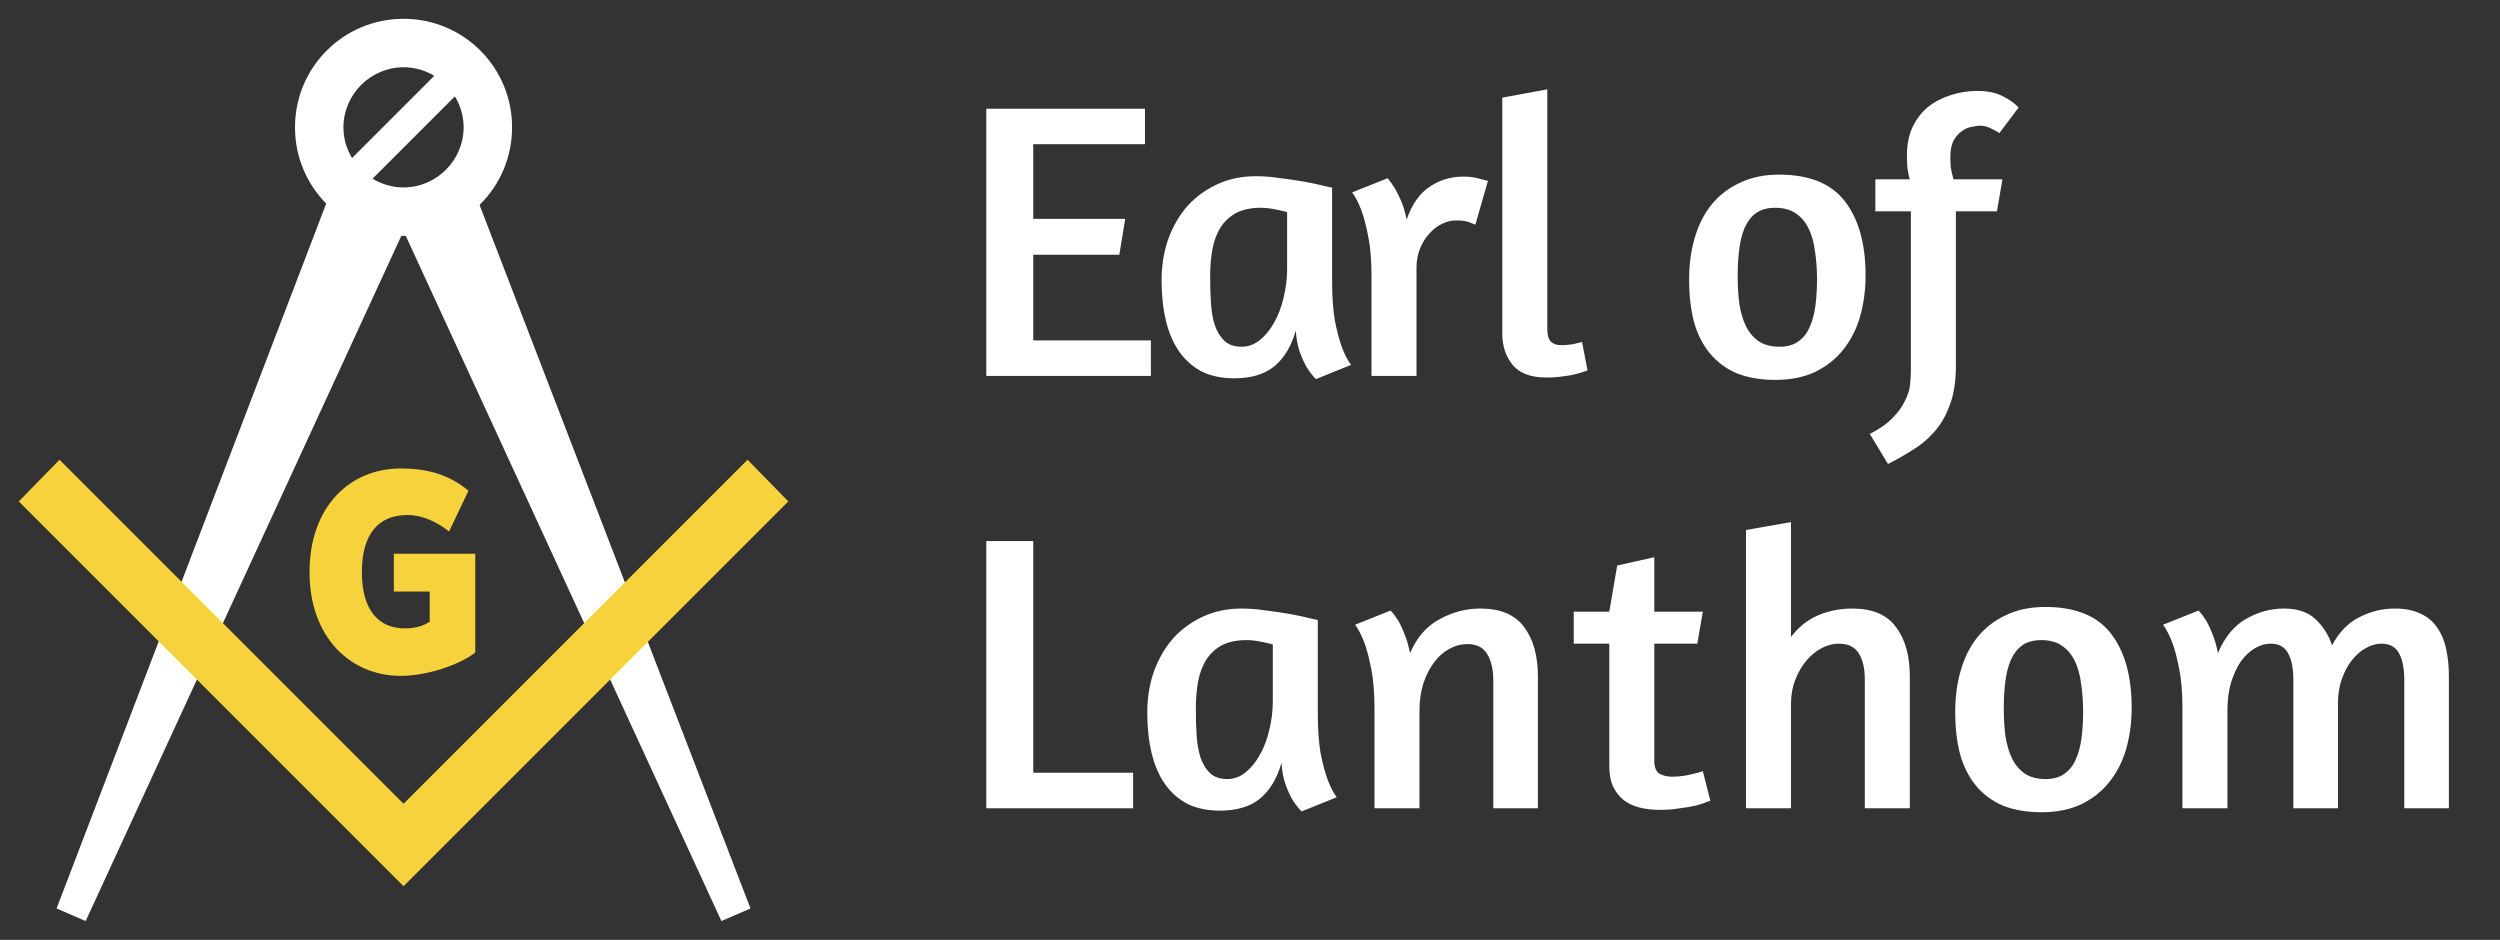 <svg xmlns="http://www.w3.org/2000/svg" width="266" height="100" viewBox="0 0 266 100" fill="none"><rect x="0" y="0" width="266" height="100" fill="#333333" stroke="none"/><g clip-path="url(#clip0_219_3304)"><path d="M104.94 57.566H109.938V82.22H120.564V86H104.94V57.566ZM140.214 75.878C140.214 77.558 140.312 78.972 140.508 80.12C140.732 81.24 140.97 82.15 141.222 82.85C141.53 83.69 141.866 84.348 142.23 84.824L138.492 86.336C138.128 85.972 137.792 85.538 137.484 85.034C137.232 84.586 136.994 84.054 136.77 83.438C136.546 82.794 136.406 82.038 136.35 81.17C135.874 82.85 135.104 84.124 134.04 84.992C133.004 85.832 131.59 86.252 129.798 86.252C128.482 86.252 127.334 86.014 126.354 85.538C125.402 85.034 124.604 84.334 123.96 83.438C123.316 82.514 122.84 81.408 122.532 80.12C122.224 78.832 122.07 77.404 122.07 75.836C122.07 74.24 122.308 72.77 122.784 71.426C123.288 70.054 123.974 68.878 124.842 67.898C125.738 66.918 126.802 66.148 128.034 65.588C129.266 65.028 130.624 64.748 132.108 64.748C132.948 64.748 133.816 64.818 134.712 64.958C135.636 65.07 136.49 65.196 137.274 65.336C138.058 65.476 138.716 65.616 139.248 65.756C139.808 65.868 140.13 65.938 140.214 65.966V75.878ZM130.596 82.892C131.296 82.892 131.94 82.654 132.528 82.178C133.116 81.702 133.62 81.086 134.04 80.33C134.488 79.546 134.824 78.664 135.048 77.684C135.3 76.676 135.426 75.654 135.426 74.618V68.57C135.146 68.486 134.726 68.388 134.166 68.276C133.606 68.164 133.102 68.108 132.654 68.108C131.59 68.108 130.708 68.29 130.008 68.654C129.336 69.018 128.79 69.522 128.37 70.166C127.95 70.81 127.656 71.58 127.488 72.476C127.32 73.372 127.236 74.352 127.236 75.416C127.236 76.396 127.264 77.334 127.32 78.23C127.376 79.126 127.516 79.924 127.74 80.624C127.992 81.324 128.342 81.884 128.79 82.304C129.238 82.696 129.84 82.892 130.596 82.892ZM158.887 86V72.434C158.887 71.258 158.677 70.32 158.257 69.62C157.837 68.892 157.123 68.528 156.115 68.528C155.471 68.528 154.841 68.696 154.225 69.032C153.637 69.34 153.105 69.802 152.629 70.418C152.153 71.034 151.761 71.79 151.453 72.686C151.173 73.554 151.033 74.534 151.033 75.626V86H146.245V75.416C146.245 73.736 146.133 72.336 145.909 71.216C145.685 70.068 145.447 69.144 145.195 68.444C144.887 67.632 144.551 66.974 144.187 66.47L147.967 64.958C148.247 65.266 148.527 65.644 148.807 66.092C149.031 66.484 149.255 66.974 149.479 67.562C149.703 68.122 149.885 68.766 150.025 69.494C150.753 67.814 151.803 66.61 153.175 65.882C154.547 65.126 155.989 64.748 157.501 64.748C159.657 64.748 161.211 65.406 162.163 66.722C163.143 68.01 163.633 69.76 163.633 71.972V86H158.887ZM167.448 65.084H171.228L172.068 60.17L176.016 59.288V65.084H181.182L180.594 68.486H176.016V80.918C176.016 81.646 176.212 82.122 176.604 82.346C176.996 82.542 177.43 82.64 177.906 82.64C178.298 82.64 178.69 82.612 179.082 82.556C179.474 82.5 179.824 82.43 180.132 82.346C180.496 82.262 180.846 82.164 181.182 82.052L181.98 85.202L181.602 85.328C181.35 85.44 180.972 85.566 180.468 85.706C179.992 85.818 179.418 85.916 178.746 86C178.102 86.112 177.388 86.168 176.604 86.168C175.82 86.168 175.092 86.084 174.42 85.916C173.776 85.748 173.216 85.482 172.74 85.118C172.264 84.726 171.886 84.236 171.606 83.648C171.354 83.06 171.228 82.332 171.228 81.464V68.486H167.448V65.084ZM190.562 67.772C191.374 66.708 192.34 65.938 193.46 65.462C194.608 64.986 195.812 64.748 197.072 64.748C199.228 64.748 200.782 65.406 201.734 66.722C202.714 68.01 203.204 69.76 203.204 71.972V86H198.416V72.308C198.416 71.132 198.206 70.208 197.786 69.536C197.366 68.836 196.652 68.486 195.644 68.486C195.056 68.486 194.454 68.64 193.838 68.948C193.25 69.256 192.704 69.704 192.2 70.292C191.724 70.852 191.332 71.524 191.024 72.308C190.716 73.092 190.562 73.96 190.562 74.912V86H185.774V56.39L190.562 55.55V67.772ZM217.611 64.58C220.831 64.58 223.169 65.532 224.625 67.436C226.081 69.34 226.809 71.958 226.809 75.29C226.809 76.858 226.613 78.328 226.221 79.7C225.829 81.044 225.227 82.22 224.415 83.228C223.631 84.208 222.637 84.992 221.433 85.58C220.229 86.14 218.829 86.42 217.233 86.42C215.637 86.42 214.251 86.182 213.075 85.706C211.927 85.202 210.975 84.488 210.219 83.564C209.463 82.64 208.903 81.52 208.539 80.204C208.203 78.888 208.035 77.404 208.035 75.752C208.035 74.156 208.231 72.686 208.623 71.342C209.015 69.97 209.603 68.794 210.387 67.814C211.199 66.806 212.207 66.022 213.411 65.462C214.615 64.874 216.015 64.58 217.611 64.58ZM217.191 68.108C216.379 68.108 215.707 68.29 215.175 68.654C214.671 69.018 214.265 69.536 213.957 70.208C213.677 70.852 213.481 71.622 213.369 72.518C213.257 73.386 213.201 74.324 213.201 75.332C213.201 76.368 213.257 77.348 213.369 78.272C213.509 79.196 213.747 80.008 214.083 80.708C214.419 81.38 214.867 81.912 215.427 82.304C216.015 82.696 216.757 82.892 217.653 82.892C218.465 82.892 219.123 82.71 219.627 82.346C220.159 81.982 220.565 81.478 220.845 80.834C221.153 80.162 221.363 79.392 221.475 78.524C221.587 77.656 221.643 76.718 221.643 75.71C221.643 74.674 221.573 73.694 221.433 72.77C221.321 71.846 221.097 71.034 220.761 70.334C220.425 69.634 219.963 69.088 219.375 68.696C218.815 68.304 218.087 68.108 217.191 68.108ZM255.815 86V72.308C255.815 71.132 255.633 70.208 255.269 69.536C254.905 68.836 254.275 68.486 253.379 68.486C252.847 68.486 252.301 68.64 251.741 68.948C251.209 69.228 250.719 69.648 250.271 70.208C249.823 70.768 249.459 71.44 249.179 72.224C248.899 73.008 248.759 73.876 248.759 74.828V86H244.013V72.308C244.013 71.132 243.831 70.208 243.467 69.536C243.103 68.836 242.473 68.486 241.577 68.486C241.017 68.486 240.457 68.654 239.897 68.99C239.365 69.298 238.875 69.76 238.427 70.376C238.007 70.992 237.657 71.748 237.377 72.644C237.125 73.512 236.999 74.492 236.999 75.584V86H232.211V75.416C232.211 73.736 232.099 72.336 231.875 71.216C231.651 70.068 231.413 69.144 231.161 68.444C230.853 67.632 230.517 66.974 230.153 66.47L233.933 64.958C234.213 65.266 234.493 65.644 234.773 66.092C234.997 66.484 235.221 66.974 235.445 67.562C235.669 68.122 235.851 68.766 235.991 69.494C236.691 67.814 237.671 66.61 238.931 65.882C240.219 65.126 241.577 64.748 243.005 64.748C244.433 64.748 245.539 65.112 246.323 65.84C247.135 66.568 247.737 67.506 248.129 68.654C248.885 67.254 249.851 66.26 251.027 65.672C252.231 65.056 253.491 64.748 254.807 64.748C255.899 64.748 256.809 64.93 257.537 65.294C258.293 65.63 258.881 66.12 259.301 66.764C259.749 67.38 260.071 68.136 260.267 69.032C260.463 69.9 260.561 70.88 260.561 71.972V86H255.815Z" fill="white"></path><path d="M104.94 11.566H121.824V15.346H109.938V23.284H119.724L119.094 27.106H109.938V36.22H122.454V40H104.94V11.566ZM141.737 29.878C141.737 31.558 141.835 32.972 142.031 34.12C142.255 35.24 142.493 36.15 142.745 36.85C143.053 37.69 143.389 38.348 143.753 38.824L140.015 40.336C139.651 39.972 139.315 39.538 139.007 39.034C138.755 38.586 138.517 38.054 138.293 37.438C138.069 36.794 137.929 36.038 137.873 35.17C137.397 36.85 136.627 38.124 135.563 38.992C134.527 39.832 133.113 40.252 131.321 40.252C130.005 40.252 128.857 40.014 127.877 39.538C126.925 39.034 126.127 38.334 125.483 37.438C124.839 36.514 124.363 35.408 124.055 34.12C123.747 32.832 123.593 31.404 123.593 29.836C123.593 28.24 123.831 26.77 124.307 25.426C124.811 24.054 125.497 22.878 126.365 21.898C127.261 20.918 128.325 20.148 129.557 19.588C130.789 19.028 132.147 18.748 133.631 18.748C134.471 18.748 135.339 18.818 136.235 18.958C137.159 19.07 138.013 19.196 138.797 19.336C139.581 19.476 140.239 19.616 140.771 19.756C141.331 19.868 141.653 19.938 141.737 19.966V29.878ZM132.119 36.892C132.819 36.892 133.463 36.654 134.051 36.178C134.639 35.702 135.143 35.086 135.563 34.33C136.011 33.546 136.347 32.664 136.571 31.684C136.823 30.676 136.949 29.654 136.949 28.618V22.57C136.669 22.486 136.249 22.388 135.689 22.276C135.129 22.164 134.625 22.108 134.177 22.108C133.113 22.108 132.231 22.29 131.531 22.654C130.859 23.018 130.313 23.522 129.893 24.166C129.473 24.81 129.179 25.58 129.011 26.476C128.843 27.372 128.759 28.352 128.759 29.416C128.759 30.396 128.787 31.334 128.843 32.23C128.899 33.126 129.039 33.924 129.263 34.624C129.515 35.324 129.865 35.884 130.313 36.304C130.761 36.696 131.363 36.892 132.119 36.892ZM154.916 23.452C154.412 23.452 153.908 23.578 153.404 23.83C152.9 24.082 152.452 24.432 152.06 24.88C151.668 25.3 151.346 25.818 151.094 26.434C150.842 27.05 150.716 27.736 150.716 28.492V40H145.928V29.416C145.928 27.736 145.816 26.336 145.592 25.216C145.368 24.068 145.13 23.144 144.878 22.444C144.57 21.632 144.234 20.974 143.87 20.47L147.65 18.958C147.902 19.266 148.168 19.644 148.448 20.092C148.672 20.484 148.896 20.946 149.12 21.478C149.344 22.01 149.526 22.64 149.666 23.368C150.226 21.744 151.038 20.582 152.102 19.882C153.166 19.154 154.37 18.79 155.714 18.79C156.358 18.79 156.96 18.874 157.52 19.042C158.08 19.182 158.346 19.252 158.318 19.252L156.974 23.914C157.002 23.914 156.834 23.844 156.47 23.704C156.134 23.536 155.616 23.452 154.916 23.452ZM164.506 40.168C162.91 40.168 161.734 39.734 160.978 38.866C160.222 37.97 159.844 36.836 159.844 35.464V10.39L164.632 9.508V35.002C164.632 35.646 164.758 36.094 165.01 36.346C165.262 36.598 165.626 36.724 166.102 36.724C166.382 36.724 166.648 36.71 166.9 36.682C167.18 36.654 167.432 36.612 167.656 36.556C167.908 36.5 168.132 36.444 168.328 36.388L168.916 39.412C168.552 39.552 168.146 39.678 167.698 39.79C167.306 39.902 166.844 39.986 166.312 40.042C165.78 40.126 165.178 40.168 164.506 40.168ZM189.298 18.58C192.518 18.58 194.856 19.532 196.312 21.436C197.768 23.34 198.496 25.958 198.496 29.29C198.496 30.858 198.3 32.328 197.908 33.7C197.516 35.044 196.914 36.22 196.102 37.228C195.318 38.208 194.324 38.992 193.12 39.58C191.916 40.14 190.516 40.42 188.92 40.42C187.324 40.42 185.938 40.182 184.762 39.706C183.614 39.202 182.662 38.488 181.906 37.564C181.15 36.64 180.59 35.52 180.226 34.204C179.89 32.888 179.722 31.404 179.722 29.752C179.722 28.156 179.918 26.686 180.31 25.342C180.702 23.97 181.29 22.794 182.074 21.814C182.886 20.806 183.894 20.022 185.098 19.462C186.302 18.874 187.702 18.58 189.298 18.58ZM188.878 22.108C188.066 22.108 187.394 22.29 186.862 22.654C186.358 23.018 185.952 23.536 185.644 24.208C185.364 24.852 185.168 25.622 185.056 26.518C184.944 27.386 184.888 28.324 184.888 29.332C184.888 30.368 184.944 31.348 185.056 32.272C185.196 33.196 185.434 34.008 185.77 34.708C186.106 35.38 186.554 35.912 187.114 36.304C187.702 36.696 188.444 36.892 189.34 36.892C190.152 36.892 190.81 36.71 191.314 36.346C191.846 35.982 192.252 35.478 192.532 34.834C192.84 34.162 193.05 33.392 193.162 32.524C193.274 31.656 193.33 30.718 193.33 29.71C193.33 28.674 193.26 27.694 193.12 26.77C193.008 25.846 192.784 25.034 192.448 24.334C192.112 23.634 191.65 23.088 191.062 22.696C190.502 22.304 189.774 22.108 188.878 22.108ZM212.725 14.17C212.641 14.086 212.375 13.932 211.927 13.708C211.507 13.484 211.101 13.372 210.709 13.372C210.457 13.372 210.149 13.414 209.785 13.498C209.421 13.554 209.071 13.708 208.735 13.96C208.399 14.184 208.105 14.52 207.853 14.968C207.629 15.416 207.517 16.004 207.517 16.732C207.517 17.04 207.531 17.39 207.559 17.782C207.615 18.174 207.713 18.608 207.853 19.084H213.061L212.473 22.486H208.105V38.95C208.105 40.63 207.881 42.03 207.433 43.15C207.013 44.298 206.453 45.25 205.753 46.006C205.053 46.79 204.269 47.434 203.401 47.938C202.561 48.47 201.721 48.946 200.881 49.366L198.949 46.174C199.985 45.642 200.797 45.068 201.385 44.452C201.973 43.864 202.407 43.262 202.687 42.646C202.995 42.058 203.177 41.484 203.233 40.924C203.289 40.364 203.317 39.86 203.317 39.412V22.486H199.537V19.084H203.191C203.079 18.664 202.995 18.23 202.939 17.782C202.911 17.334 202.897 16.914 202.897 16.522C202.897 15.402 203.093 14.408 203.485 13.54C203.905 12.672 204.451 11.958 205.123 11.398C205.823 10.838 206.621 10.418 207.517 10.138C208.441 9.83 209.393 9.676 210.373 9.676C211.465 9.676 212.361 9.858 213.061 10.222C213.761 10.558 214.335 10.964 214.783 11.44L212.725 14.17Z" fill="white"></path><path d="M79.852 96.659L49.948 19.014C48.299 21.076 45.721 22.52 42.834 22.52C39.946 22.52 37.368 21.179 35.719 19.014L6.021 96.659L9.115 98L42.937 24.582L76.758 98L79.852 96.659Z" fill="white"></path><path d="M42.937 25.098C36.543 25.098 31.388 19.942 31.388 13.549C31.388 7.156 36.543 2 42.937 2C49.33 2 54.485 7.156 54.485 13.549C54.485 19.942 49.33 25.098 42.937 25.098ZM42.937 7.156C39.431 7.156 36.543 10.043 36.543 13.549C36.543 17.055 39.431 19.942 42.937 19.942C46.443 19.942 49.33 17.055 49.33 13.549C49.33 10.043 46.443 7.156 42.937 7.156Z" fill="white"></path><path d="M42.937 94.288L2 53.351L6.331 48.917L42.937 85.523L79.542 48.917L83.873 53.351L42.937 94.288Z" fill="#F6D33C"></path><path d="M50.356 8.292L48.169 6.104L35.482 18.791L37.669 20.979L50.356 8.292Z" fill="white"></path><path d="M47.783 56.548C46.339 55.413 44.793 54.795 43.349 54.795C40.153 54.795 38.503 56.96 38.503 60.879C38.503 65.003 40.359 66.859 43.04 66.859C44.071 66.859 44.999 66.653 45.721 66.138V62.941H41.905V58.919H50.567V69.437C48.814 70.778 45.411 71.912 42.627 71.912C37.265 71.912 32.934 67.787 32.934 60.879C32.934 53.867 37.265 49.845 42.627 49.845C45.618 49.845 47.886 50.567 49.845 52.217L47.783 56.548Z" fill="#F6D33C"></path></g><defs><clipPath id="clip0_219_3304"><rect width="266" height="100" fill="white"></rect></clipPath></defs></svg>